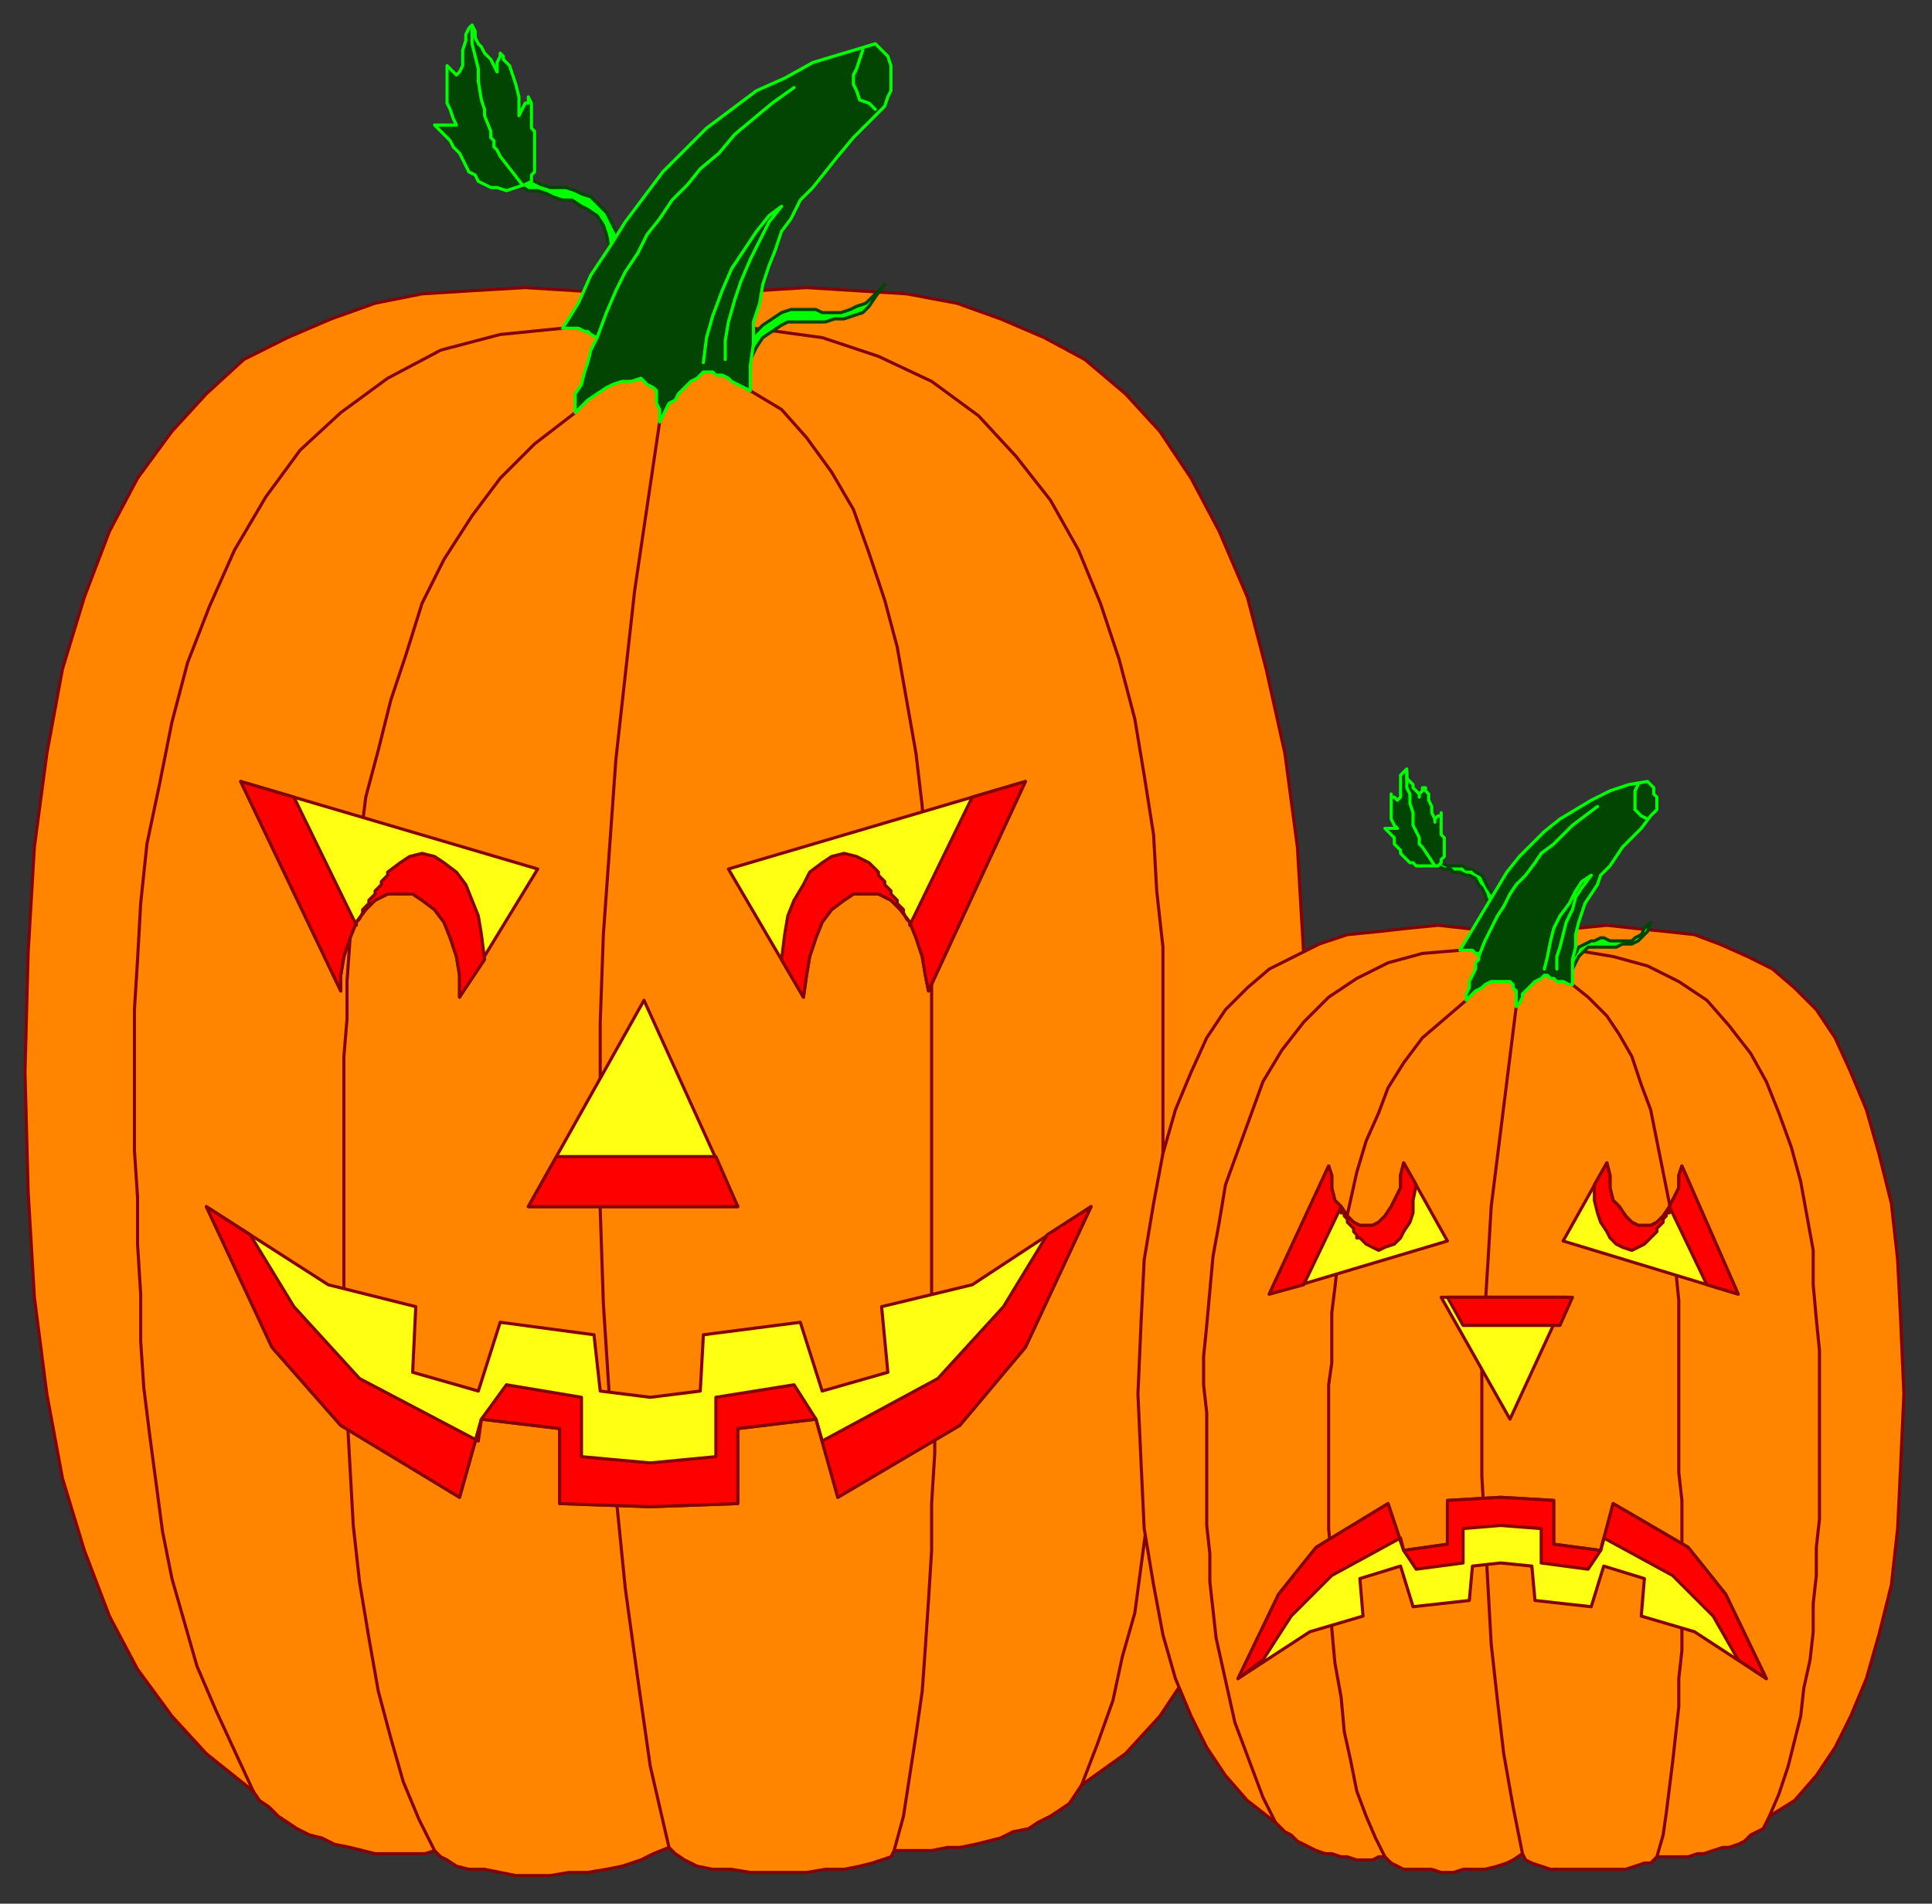 <?xml version="1.0" encoding="UTF-8" standalone="no"?>
<svg
   xmlns:dc="http://purl.org/dc/elements/1.1/"
   xmlns:cc="http://creativecommons.org/ns#"
   xmlns:rdf="http://www.w3.org/1999/02/22-rdf-syntax-ns#"
   xmlns:svg="http://www.w3.org/2000/svg"
   xmlns="http://www.w3.org/2000/svg"
   xmlns:sodipodi="http://sodipodi.sourceforge.net/DTD/sodipodi-0.dtd"
   xmlns:inkscape="http://www.inkscape.org/namespaces/inkscape"
   version="1.0"
   width="163.512mm"
   height="161.131mm"
   id="svg93"
   sodipodi:docname="HALLW055.WMF">
  <rect width="100%" height="100%" fill="#333333" stroke="none"/>
  <sodipodi:namedview
     pagecolor="#ffffff"
     bordercolor="#666666"
     borderopacity="1"
     objecttolerance="10"
     gridtolerance="10"
     guidetolerance="10"
     inkscape:pageopacity="0"
     inkscape:pageshadow="2"
     inkscape:window-width="640"
     inkscape:window-height="480"
     id="namedview95" />
  <defs
     id="defs3">
    <pattern
       id="WMFhbasepattern"
       patternUnits="userSpaceOnUse"
       width="6"
       height="6"
       x="0"
       y="0" />
  </defs>
  <path
     style="fill:#ff8500;fill-rule:evenodd;fill-opacity:1;stroke:#850202;stroke-width:1px;stroke-linecap:round;stroke-linejoin:round;stroke-miterlimit:4;stroke-dasharray:none;stroke-opacity:1;"
     d="  M 200,94   L 184,93   L 168,92   L 151,93   L 135,94   L 120,97   L 106,102   L 92,108   L 78,115   L 66,126   L 55,138   L 44,153   L 35,170   L 27,191   L 20,214   L 15,241   L 11,271   L 9,305   L 8,343   L 9,381   L 11,415   L 15,446   L 20,473   L 27,496   L 35,517   L 44,534   L 55,549   L 66,561   L 81,573   L 83,576   L 86,578   L 89,581   L 92,583   L 95,585   L 99,587   L 103,588   L 107,590   L 112,591   L 116,592   L 120,593   L 124,593   L 128,593   L 132,593   L 136,593   L 139,592   L 141,594   L 143,595   L 146,597   L 150,598   L 155,598   L 160,599   L 165,600   L 171,600   L 176,600   L 182,599   L 188,599   L 194,598   L 199,597   L 205,595   L 209,593   L 214,591   L 216,593   L 219,595   L 223,597   L 228,598   L 234,598   L 240,599   L 246,599   L 252,599   L 258,599   L 264,598   L 270,598   L 275,597   L 279,596   L 282,595   L 285,594   L 286,592   L 290,592   L 294,592   L 298,592   L 303,591   L 307,591   L 312,590   L 316,589   L 320,588   L 324,586   L 329,585   L 332,583   L 336,581   L 339,579   L 342,577   L 344,574   L 346,571   L 360,561   L 371,549   L 381,534   L 390,517   L 399,496   L 405,473   L 411,446   L 415,415   L 417,381   L 418,343   L 417,305   L 415,271   L 411,241   L 405,214   L 399,191   L 390,170   L 381,153   L 371,138   L 360,126   L 347,115   L 334,108   L 320,102   L 306,97   L 290,94   L 274,93   L 258,92   L 242,93   L 200,94  z "
     id="path5" />
  <path
     style="fill:none;stroke:#850202;stroke-width:1px;stroke-linecap:round;stroke-linejoin:round;stroke-miterlimit:4;stroke-dasharray:none;stroke-opacity:1;"
     d="  M 180,105   L 160,107   L 141,112   L 124,121   L 109,132   L 96,144   L 85,159   L 75,176   L 67,194   L 60,212   L 55,231   L 51,251   L 47,270   L 45,289   L 44,307   L 43,323   L 43,339   L 43,353   L 43,368   L 44,383   L 44,398   L 45,414   L 45,429   L 46,444   L 48,460   L 50,475   L 52,490   L 55,505   L 59,519   L 63,533   L 69,547   L 75,560   L 81,573  "
     id="path7" />
  <path
     style="fill:none;stroke:#850202;stroke-width:1px;stroke-linecap:round;stroke-linejoin:round;stroke-miterlimit:4;stroke-dasharray:none;stroke-opacity:1;"
     d="  M 184,132   L 171,142   L 160,153   L 151,165   L 142,179   L 135,193   L 130,209   L 125,224   L 121,240   L 117,255   L 115,271   L 113,286   L 112,300   L 111,314   L 111,326   L 110,338   L 110,348   L 110,358   L 110,370   L 110,384   L 110,399   L 110,416   L 111,434   L 111,452   L 112,470   L 113,488   L 115,506   L 118,524   L 121,541   L 125,556   L 129,570   L 134,582   L 139,592  "
     id="path9" />
  <path
     style="fill:none;stroke:#850202;stroke-width:1px;stroke-linecap:round;stroke-linejoin:round;stroke-miterlimit:4;stroke-dasharray:none;stroke-opacity:1;"
     d="  M 240,125   L 250,131   L 258,140   L 266,151   L 273,163   L 278,177   L 283,192   L 287,207   L 290,224   L 293,241   L 295,258   L 296,276   L 297,293   L 298,310   L 298,326   L 298,342   L 298,357   L 298,371   L 298,386   L 298,401   L 298,417   L 299,433   L 299,449   L 299,465   L 298,481   L 298,496   L 297,512   L 296,527   L 295,541   L 293,555   L 291,568   L 289,581   L 286,592  "
     id="path11" />
  <path
     style="fill:none;stroke:#850202;stroke-width:1px;stroke-linecap:round;stroke-linejoin:round;stroke-miterlimit:4;stroke-dasharray:none;stroke-opacity:1;"
     d="  M 241,105   L 263,108   L 281,114   L 298,122   L 313,133   L 325,146   L 336,160   L 345,176   L 352,193   L 358,211   L 363,230   L 366,248   L 369,267   L 370,285   L 372,303   L 372,320   L 372,335   L 372,350   L 372,365   L 372,380   L 372,395   L 372,411   L 372,426   L 371,441   L 370,456   L 369,471   L 367,486   L 365,501   L 363,516   L 359,530   L 356,544   L 351,558   L 346,571  "
     id="path13" />
  <path
     style="fill:none;stroke:#850202;stroke-width:1px;stroke-linecap:round;stroke-linejoin:round;stroke-miterlimit:4;stroke-dasharray:none;stroke-opacity:1;"
     d="  M 211,135   L 207,162   L 203,189   L 200,216   L 197,243   L 195,271   L 193,299   L 192,327   L 192,357   L 192,387   L 193,417   L 195,448   L 197,478   L 200,508   L 204,537   L 208,565   L 214,591  "
     id="path15" />
  <path
     style="fill:#00ff00;fill-rule:evenodd;fill-opacity:1;stroke:#024402;stroke-width:1px;stroke-linecap:round;stroke-linejoin:round;stroke-miterlimit:4;stroke-dasharray:none;stroke-opacity:1;"
     d="  M 195,80   L 194,75   L 193,72   L 191,69   L 188,67   L 186,66   L 183,64   L 180,64   L 177,63   L 175,62   L 172,61   L 169,61   L 166,59   L 164,57   L 162,54   L 160,51   L 159,46   L 161,51   L 163,53   L 166,56   L 168,57   L 171,58   L 173,59   L 176,60   L 178,60   L 181,60   L 184,61   L 186,62   L 189,63   L 191,65   L 194,68   L 196,72   L 198,76   L 195,80  z "
     id="path17" />
  <path
     style="fill:#00ff00;fill-rule:evenodd;fill-opacity:1;stroke:#024402;stroke-width:1px;stroke-linecap:round;stroke-linejoin:round;stroke-miterlimit:4;stroke-dasharray:none;stroke-opacity:1;"
     d="  M 240,115   L 242,111   L 244,108   L 247,106   L 250,104   L 252,103   L 255,103   L 258,103   L 261,103   L 264,103   L 267,102   L 270,102   L 273,101   L 276,100   L 278,98   L 280,95   L 283,91   L 280,94   L 277,97   L 274,98   L 272,99   L 269,100   L 266,100   L 263,100   L 261,99   L 258,99   L 255,99   L 253,99   L 250,100   L 247,102   L 244,104   L 241,107   L 238,111   L 240,115  z "
     id="path19" />
  <path
     style="fill:#024402;fill-rule:evenodd;fill-opacity:1;stroke:#00ff00;stroke-width:1px;stroke-linecap:round;stroke-linejoin:round;stroke-miterlimit:4;stroke-dasharray:none;stroke-opacity:1;"
     d="  M 151,8   L 150,9   L 149,11   L 149,13   L 148,16   L 148,19   L 148,21   L 147,23   L 146,24   L 145,23   L 144,22   L 143,21   L 143,21   L 143,24   L 143,27   L 143,29   L 143,31   L 143,33   L 144,35   L 145,38   L 146,40   L 145,40   L 143,40   L 141,40   L 139,40   L 141,42   L 143,44   L 144,45   L 145,47   L 147,49   L 148,51   L 149,53   L 150,55   L 152,56   L 153,58   L 155,59   L 157,60   L 159,60   L 162,61   L 165,60   L 168,59   L 170,58   L 170,56   L 171,55   L 171,53   L 171,52   L 171,50   L 171,48   L 171,46   L 171,44   L 171,42   L 170,41   L 170,39   L 170,37   L 170,35   L 170,33   L 169,31   L 169,33   L 168,33   L 167,35   L 166,37   L 166,34   L 166,31   L 165,27   L 164,24   L 163,21   L 161,19   L 161,18   L 160,17   L 160,18   L 159,20   L 159,21   L 159,23   L 158,21   L 157,19   L 155,17   L 154,15   L 153,14   L 152,12   L 152,10   L 151,8  z "
     id="path21" />
  <path
     style="fill:none;stroke:#00ff00;stroke-width:1px;stroke-linecap:round;stroke-linejoin:round;stroke-miterlimit:4;stroke-dasharray:none;stroke-opacity:1;"
     d="  M 167,59   L 160,50   L 159,48   L 158,47   L 158,45   L 157,44   L 157,42   L 155,37   L 155,35   L 154,32   L 153,26   L 153,22   L 152,18   L 151,14   L 151,9  "
     id="path23" />
  <path
     style="fill:#024402;fill-rule:evenodd;fill-opacity:1;stroke:#00ff00;stroke-width:1px;stroke-linecap:round;stroke-linejoin:round;stroke-miterlimit:4;stroke-dasharray:none;stroke-opacity:1;"
     d="  M 191,108   L 190,110   L 189,112   L 188,116   L 187,119   L 186,123   L 184,126   L 184,129   L 184,132   L 188,128   L 191,126   L 194,124   L 196,123   L 199,122   L 202,122   L 205,121   L 207,123   L 209,124   L 210,125   L 210,127   L 210,129   L 211,131   L 211,133   L 211,135   L 212,133   L 213,131   L 214,129   L 216,128   L 217,126   L 219,124   L 221,122   L 223,121   L 225,119   L 228,119   L 229,120   L 231,120   L 233,121   L 234,122   L 236,123   L 238,124   L 240,125   L 240,117   L 241,110   L 241,103   L 243,97   L 244,91   L 246,85   L 248,80   L 250,74   L 253,70   L 256,64   L 260,60   L 264,55   L 268,50   L 273,44   L 278,39   L 283,34   L 284,31   L 285,29   L 285,26   L 285,24   L 285,21   L 284,18   L 282,16   L 280,14   L 270,17   L 260,20   L 251,25   L 242,29   L 234,35   L 226,41   L 219,48   L 212,55   L 206,63   L 200,71   L 195,79   L 189,88   L 185,97   L 180,105   L 181,105   L 183,105   L 184,105   L 185,105   L 187,106   L 188,106   L 189,107   L 191,108  z "
     id="path25" />
  <path
     style="fill:none;stroke:#00ff00;stroke-width:1px;stroke-linecap:round;stroke-linejoin:round;stroke-miterlimit:4;stroke-dasharray:none;stroke-opacity:1;"
     d="  M 191,108   L 194,100   L 197,93   L 200,87   L 204,81   L 207,75   L 211,70   L 215,64   L 220,59   L 224,54   L 230,49   L 235,43   L 241,38   L 247,33   L 254,28  "
     id="path27" />
  <path
     style="fill:none;stroke:#00ff00;stroke-width:1px;stroke-linecap:round;stroke-linejoin:round;stroke-miterlimit:4;stroke-dasharray:none;stroke-opacity:1;"
     d="  M 225,116   L 226,108   L 228,101   L 231,93   L 234,86   L 238,80   L 242,74   L 246,69   L 250,66   L 246,71   L 243,77   L 240,83   L 237,90   L 235,96   L 233,103   L 232,109   L 232,115  "
     id="path29" />
  <path
     style="fill:none;stroke:#00ff00;stroke-width:1px;stroke-linecap:round;stroke-linejoin:round;stroke-miterlimit:4;stroke-dasharray:none;stroke-opacity:1;"
     d="  M 276,16   L 275,19   L 274,22   L 273,24   L 273,27   L 274,29   L 275,32   L 278,33   L 280,35  "
     id="path31" />
  <path
     style="fill:#ffff14;fill-rule:evenodd;fill-opacity:1;stroke:#850202;stroke-width:1px;stroke-linecap:round;stroke-linejoin:round;stroke-miterlimit:4;stroke-dasharray:none;stroke-opacity:1;"
     d="  M 147,319   L 172,278   L 77,250   L 109,317   L 109,312   L 110,306   L 112,300   L 114,295   L 117,291   L 120,288   L 124,286   L 128,286   L 132,286   L 135,288   L 139,291   L 142,295   L 144,300   L 146,306   L 147,312   L 147,319  z "
     id="path33" />
  <path
     style="fill:#ffff14;fill-rule:evenodd;fill-opacity:1;stroke:#850202;stroke-width:1px;stroke-linecap:round;stroke-linejoin:round;stroke-miterlimit:4;stroke-dasharray:none;stroke-opacity:1;"
     d="  M 257,319   L 233,278   L 328,250   L 297,317   L 296,312   L 295,306   L 293,300   L 291,295   L 288,291   L 285,288   L 281,286   L 277,286   L 273,286   L 270,288   L 266,291   L 263,295   L 261,300   L 259,306   L 258,312   L 257,319  z "
     id="path35" />
  <path
     style="fill:#ffff14;fill-rule:evenodd;fill-opacity:1;stroke:#850202;stroke-width:1px;stroke-linecap:round;stroke-linejoin:round;stroke-miterlimit:4;stroke-dasharray:none;stroke-opacity:1;"
     d="  M 206,320   L 169,386   L 236,386   L 206,320  z "
     id="path37" />
  <path
     style="fill:#ffff14;fill-rule:evenodd;fill-opacity:1;stroke:#850202;stroke-width:1px;stroke-linecap:round;stroke-linejoin:round;stroke-miterlimit:4;stroke-dasharray:none;stroke-opacity:1;"
     d="  M 208,482   L 236,481   L 236,457   L 261,454   L 268,479   L 307,456   L 328,431   L 349,386   L 311,411   L 282,418   L 284,439   L 263,445   L 256,423   L 225,427   L 224,445   L 208,447   L 192,445   L 190,427   L 160,423   L 153,445   L 132,439   L 133,418   L 105,411   L 66,386   L 87,431   L 109,456   L 147,479   L 154,454   L 179,457   L 179,481   L 208,482  z "
     id="path39" />
  <path
     style="fill:#ff0000;fill-rule:evenodd;fill-opacity:1;stroke:#850202;stroke-width:1px;stroke-linecap:round;stroke-linejoin:round;stroke-miterlimit:4;stroke-dasharray:none;stroke-opacity:1;"
     d="  M 94,255   L 114,296   L 114,295   L 114,295   L 115,294   L 116,292   L 116,291   L 117,290   L 118,289   L 118,288   L 119,287   L 120,286   L 120,285   L 121,284   L 122,283   L 122,282   L 123,281   L 124,280   L 124,279   L 128,276   L 131,274   L 135,273   L 139,274   L 142,276   L 146,279   L 149,283   L 151,288   L 153,293   L 154,299   L 155,307   L 147,319   L 147,312   L 146,306   L 144,300   L 142,295   L 139,291   L 135,288   L 132,286   L 128,286   L 124,286   L 120,288   L 117,291   L 114,295   L 112,300   L 110,306   L 109,312   L 109,317   L 77,250   L 94,255  z "
     id="path41" />
  <path
     style="fill:#ff0000;fill-rule:evenodd;fill-opacity:1;stroke:#850202;stroke-width:1px;stroke-linecap:round;stroke-linejoin:round;stroke-miterlimit:4;stroke-dasharray:none;stroke-opacity:1;"
     d="  M 311,255   L 291,296   L 291,295   L 291,295   L 290,294   L 289,292   L 289,291   L 288,290   L 287,289   L 287,288   L 286,287   L 285,286   L 285,285   L 284,284   L 283,283   L 283,282   L 282,281   L 281,280   L 281,279   L 278,276   L 274,274   L 270,273   L 266,274   L 263,276   L 259,279   L 257,283   L 254,288   L 252,293   L 251,299   L 250,307   L 257,319   L 258,312   L 259,306   L 261,300   L 263,295   L 266,291   L 270,288   L 273,286   L 277,286   L 281,286   L 285,288   L 288,291   L 291,295   L 293,300   L 295,306   L 296,312   L 297,317   L 328,250   L 311,255  z "
     id="path43" />
  <path
     style="fill:#ff0000;fill-rule:evenodd;fill-opacity:1;stroke:#850202;stroke-width:1px;stroke-linecap:round;stroke-linejoin:round;stroke-miterlimit:4;stroke-dasharray:none;stroke-opacity:1;"
     d="  M 169,386   L 236,386   L 229,370   L 178,370   L 169,386  z "
     id="path45" />
  <path
     style="fill:#ff0000;fill-rule:evenodd;fill-opacity:1;stroke:#850202;stroke-width:1px;stroke-linecap:round;stroke-linejoin:round;stroke-miterlimit:4;stroke-dasharray:none;stroke-opacity:1;"
     d="  M 208,482   L 236,481   L 236,457   L 261,454   L 268,479   L 307,456   L 328,431   L 349,386   L 335,395   L 321,418   L 300,441   L 263,461   L 261,454   L 254,443   L 229,447   L 229,466   L 208,468   L 186,466   L 186,447   L 162,443   L 154,454   L 153,461   L 115,441   L 94,418   L 80,395   L 66,386   L 87,431   L 109,456   L 147,479   L 154,454   L 179,457   L 179,481   L 208,482  z "
     id="path47" />
  <path
     style="fill:#ff8500;fill-rule:evenodd;fill-opacity:1;stroke:#850202;stroke-width:1px;stroke-linecap:round;stroke-linejoin:round;stroke-miterlimit:4;stroke-dasharray:none;stroke-opacity:1;"
     d="  M 479,298   L 469,297   L 460,296   L 450,297   L 441,298   L 431,299   L 422,302   L 414,306   L 406,310   L 399,316   L 392,323   L 386,332   L 381,343   L 376,355   L 372,369   L 369,385   L 366,403   L 365,423   L 364,446   L 365,468   L 366,489   L 369,507   L 372,523   L 376,537   L 381,549   L 386,559   L 392,568   L 399,576   L 408,583   L 409,584   L 411,586   L 413,587   L 415,589   L 417,590   L 419,591   L 421,592   L 424,593   L 426,593   L 429,594   L 431,594   L 434,595   L 436,595   L 439,595   L 441,594   L 443,594   L 444,595   L 445,596   L 447,597   L 449,598   L 452,598   L 455,598   L 458,598   L 461,599   L 465,599   L 468,598   L 472,598   L 475,598   L 479,597   L 482,596   L 484,595   L 487,593   L 488,595   L 490,596   L 493,597   L 496,598   L 499,598   L 503,598   L 506,598   L 510,598   L 514,598   L 517,598   L 520,598   L 523,597   L 526,596   L 528,596   L 529,595   L 530,594   L 532,594   L 535,594   L 537,594   L 540,594   L 543,593   L 545,593   L 548,592   L 551,591   L 553,591   L 556,590   L 558,589   L 560,587   L 562,586   L 564,585   L 565,583   L 566,581   L 574,576   L 581,568   L 587,559   L 592,549   L 597,537   L 601,523   L 605,507   L 607,489   L 608,468   L 609,446   L 608,423   L 607,403   L 605,385   L 601,369   L 597,355   L 592,343   L 587,332   L 581,323   L 574,316   L 567,310   L 559,306   L 550,302   L 542,299   L 533,298   L 523,297   L 514,296   L 504,297   L 479,298  z "
     id="path49" />
  <path
     style="fill:none;stroke:#850202;stroke-width:1px;stroke-linecap:round;stroke-linejoin:round;stroke-miterlimit:4;stroke-dasharray:none;stroke-opacity:1;"
     d="  M 467,304   L 455,305   L 444,308   L 434,313   L 425,319   L 417,327   L 410,336   L 404,346   L 400,357   L 396,368   L 392,379   L 390,391   L 388,402   L 387,413   L 386,424   L 385,434   L 385,443   L 386,452   L 386,461   L 386,470   L 386,479   L 386,488   L 387,497   L 387,506   L 388,515   L 389,524   L 391,533   L 393,542   L 395,551   L 398,559   L 401,567   L 404,575   L 408,583  "
     id="path51" />
  <path
     style="fill:none;stroke:#850202;stroke-width:1px;stroke-linecap:round;stroke-linejoin:round;stroke-miterlimit:4;stroke-dasharray:none;stroke-opacity:1;"
     d="  M 469,320   L 462,326   L 455,332   L 449,340   L 444,348   L 441,356   L 437,365   L 434,375   L 432,384   L 430,393   L 428,403   L 427,412   L 426,420   L 426,428   L 426,436   L 425,443   L 425,449   L 425,455   L 425,462   L 425,470   L 425,479   L 425,489   L 426,500   L 426,510   L 426,521   L 427,532   L 429,543   L 430,554   L 432,563   L 434,573   L 437,581   L 440,588   L 443,594  "
     id="path53" />
  <path
     style="fill:none;stroke:#850202;stroke-width:1px;stroke-linecap:round;stroke-linejoin:round;stroke-miterlimit:4;stroke-dasharray:none;stroke-opacity:1;"
     d="  M 503,315   L 508,319   L 514,325   L 518,331   L 522,338   L 525,347   L 528,355   L 530,365   L 532,375   L 534,385   L 535,395   L 536,406   L 537,416   L 537,426   L 537,436   L 537,445   L 537,454   L 537,462   L 537,471   L 538,480   L 538,490   L 538,499   L 538,509   L 538,518   L 538,528   L 537,537   L 537,546   L 536,555   L 535,564   L 534,572   L 533,580   L 532,587   L 530,594  "
     id="path55" />
  <path
     style="fill:none;stroke:#850202;stroke-width:1px;stroke-linecap:round;stroke-linejoin:round;stroke-miterlimit:4;stroke-dasharray:none;stroke-opacity:1;"
     d="  M 504,304   L 516,306   L 527,309   L 537,314   L 546,320   L 553,328   L 560,337   L 565,346   L 569,356   L 573,367   L 576,378   L 578,389   L 580,400   L 580,411   L 581,422   L 582,432   L 582,441   L 582,450   L 582,459   L 582,468   L 582,477   L 582,486   L 581,495   L 581,504   L 580,513   L 580,522   L 579,531   L 577,540   L 576,549   L 574,557   L 572,565   L 569,574   L 566,581  "
     id="path57" />
  <path
     style="fill:none;stroke:#850202;stroke-width:1px;stroke-linecap:round;stroke-linejoin:round;stroke-miterlimit:4;stroke-dasharray:none;stroke-opacity:1;"
     d="  M 485,322   L 483,338   L 481,354   L 479,370   L 477,386   L 476,403   L 475,419   L 474,436   L 474,454   L 474,472   L 475,490   L 476,508   L 477,526   L 479,544   L 481,561   L 484,578   L 487,593  "
     id="path59" />
  <path
     style="fill:#00ff00;fill-rule:evenodd;fill-opacity:1;stroke:#024402;stroke-width:1px;stroke-linecap:round;stroke-linejoin:round;stroke-miterlimit:4;stroke-dasharray:none;stroke-opacity:1;"
     d="  M 476,289   L 475,286   L 474,284   L 473,283   L 472,281   L 470,280   L 469,280   L 467,279   L 465,279   L 464,278   L 462,278   L 460,277   L 459,276   L 457,275   L 456,274   L 455,272   L 455,269   L 456,272   L 457,273   L 459,274   L 460,276   L 461,276   L 463,277   L 464,277   L 466,277   L 468,277   L 469,278   L 471,278   L 472,279   L 474,280   L 475,282   L 476,284   L 478,287   L 476,289  z "
     id="path61" />
  <path
     style="fill:#00ff00;fill-rule:evenodd;fill-opacity:1;stroke:#024402;stroke-width:1px;stroke-linecap:round;stroke-linejoin:round;stroke-miterlimit:4;stroke-dasharray:none;stroke-opacity:1;"
     d="  M 503,310   L 504,308   L 505,306   L 507,304   L 508,303   L 510,303   L 512,303   L 513,303   L 515,303   L 517,303   L 519,302   L 521,302   L 522,302   L 524,301   L 525,300   L 527,298   L 528,295   L 526,297   L 525,299   L 523,300   L 522,301   L 520,301   L 518,301   L 517,301   L 515,301   L 513,300   L 512,300   L 510,301   L 509,301   L 507,302   L 505,303   L 504,305   L 502,308   L 503,310  z "
     id="path63" />
  <path
     style="fill:#024402;fill-rule:evenodd;fill-opacity:1;stroke:#00ff00;stroke-width:1px;stroke-linecap:round;stroke-linejoin:round;stroke-miterlimit:4;stroke-dasharray:none;stroke-opacity:1;"
     d="  M 450,246   L 449,247   L 448,248   L 448,249   L 448,251   L 448,252   L 448,254   L 448,255   L 447,256   L 446,255   L 445,255   L 445,254   L 445,254   L 445,256   L 445,257   L 445,259   L 445,260   L 445,261   L 445,262   L 446,264   L 447,265   L 446,265   L 445,265   L 444,265   L 443,265   L 444,266   L 445,267   L 446,268   L 446,270   L 447,271   L 448,272   L 448,273   L 449,274   L 450,275   L 451,276   L 452,276   L 453,277   L 455,277   L 456,277   L 458,277   L 460,277   L 461,276   L 461,275   L 462,274   L 462,273   L 462,272   L 462,271   L 462,270   L 462,269   L 462,268   L 461,267   L 461,266   L 461,264   L 461,263   L 461,262   L 461,261   L 461,260   L 461,261   L 460,261   L 459,262   L 459,263   L 459,262   L 458,260   L 458,258   L 457,256   L 457,254   L 456,253   L 456,252   L 455,252   L 455,252   L 455,253   L 454,254   L 454,255   L 454,254   L 453,253   L 452,252   L 452,251   L 451,250   L 450,249   L 450,247   L 450,246  z "
     id="path65" />
  <path
     style="fill:none;stroke:#00ff00;stroke-width:1px;stroke-linecap:round;stroke-linejoin:round;stroke-miterlimit:4;stroke-dasharray:none;stroke-opacity:1;"
     d="  M 459,277   L 455,271   L 454,270   L 454,268   L 453,266   L 452,264   L 452,260   L 451,257   L 451,254   L 450,252   L 450,250   L 450,247  "
     id="path67" />
  <path
     style="fill:#024402;fill-rule:evenodd;fill-opacity:1;stroke:#00ff00;stroke-width:1px;stroke-linecap:round;stroke-linejoin:round;stroke-miterlimit:4;stroke-dasharray:none;stroke-opacity:1;"
     d="  M 473,306   L 473,307   L 472,308   L 472,310   L 471,312   L 470,314   L 470,316   L 469,318   L 469,320   L 472,317   L 474,316   L 475,315   L 477,314   L 479,314   L 480,314   L 482,314   L 483,314   L 484,315   L 484,316   L 485,317   L 485,318   L 485,319   L 485,320   L 485,322   L 486,321   L 487,319   L 487,318   L 488,317   L 489,316   L 490,315   L 491,314   L 493,313   L 494,312   L 495,312   L 496,313   L 497,313   L 498,314   L 499,314   L 500,314   L 502,315   L 503,315   L 503,311   L 503,307   L 504,303   L 504,299   L 505,295   L 506,292   L 507,289   L 509,286   L 511,283   L 512,280   L 515,277   L 517,274   L 519,271   L 522,268   L 525,265   L 528,261   L 529,260   L 530,259   L 530,257   L 530,255   L 529,254   L 529,252   L 528,251   L 527,250   L 521,251   L 515,253   L 509,256   L 504,259   L 499,262   L 494,266   L 490,270   L 486,274   L 482,279   L 479,284   L 476,289   L 473,294   L 470,299   L 467,304   L 468,304   L 468,304   L 469,304   L 470,304   L 471,304   L 472,305   L 473,305   L 473,306  z "
     id="path69" />
  <path
     style="fill:none;stroke:#00ff00;stroke-width:1px;stroke-linecap:round;stroke-linejoin:round;stroke-miterlimit:4;stroke-dasharray:none;stroke-opacity:1;"
     d="  M 473,306   L 475,301   L 477,297   L 479,293   L 481,290   L 483,286   L 485,283   L 488,280   L 491,276   L 493,273   L 497,270   L 500,267   L 503,264   L 507,261   L 511,258  "
     id="path71" />
  <path
     style="fill:none;stroke:#00ff00;stroke-width:1px;stroke-linecap:round;stroke-linejoin:round;stroke-miterlimit:4;stroke-dasharray:none;stroke-opacity:1;"
     d="  M 494,310   L 495,306   L 496,301   L 497,297   L 499,293   L 502,289   L 504,285   L 506,282   L 509,280   L 506,284   L 504,287   L 503,291   L 501,295   L 500,299   L 499,303   L 498,306   L 498,310  "
     id="path73" />
  <path
     style="fill:none;stroke:#00ff00;stroke-width:1px;stroke-linecap:round;stroke-linejoin:round;stroke-miterlimit:4;stroke-dasharray:none;stroke-opacity:1;"
     d="  M 524,251   L 523,253   L 523,254   L 523,256   L 523,257   L 523,259   L 524,260   L 525,261   L 527,262  "
     id="path75" />
  <path
     style="fill:#ffff14;fill-rule:evenodd;fill-opacity:1;stroke:#850202;stroke-width:1px;stroke-linecap:round;stroke-linejoin:round;stroke-miterlimit:4;stroke-dasharray:none;stroke-opacity:1;"
     d="  M 514,372   L 500,397   L 556,414   L 538,373   L 537,376   L 537,380   L 535,384   L 534,386   L 532,389   L 530,391   L 528,392   L 526,392   L 524,392   L 522,391   L 520,389   L 518,386   L 516,384   L 515,380   L 515,376   L 514,372  z "
     id="path77" />
  <path
     style="fill:#ff0000;fill-rule:evenodd;fill-opacity:1;stroke:#850202;stroke-width:1px;stroke-linecap:round;stroke-linejoin:round;stroke-miterlimit:4;stroke-dasharray:none;stroke-opacity:1;"
     d="  M 546,411   L 534,386   L 534,386   L 534,387   L 534,388   L 533,388   L 533,389   L 532,390   L 532,390   L 532,391   L 531,392   L 531,392   L 530,393   L 530,394   L 530,394   L 529,395   L 529,395   L 528,396   L 528,396   L 526,398   L 524,399   L 522,400   L 519,399   L 517,398   L 515,396   L 514,394   L 512,391   L 511,388   L 510,384   L 510,379   L 514,372   L 515,376   L 515,380   L 516,384   L 518,386   L 520,389   L 522,391   L 524,392   L 526,392   L 528,392   L 530,391   L 532,389   L 534,386   L 535,384   L 537,380   L 537,376   L 538,373   L 556,414   L 546,411  z "
     id="path79" />
  <path
     style="fill:#ffff14;fill-rule:evenodd;fill-opacity:1;stroke:#850202;stroke-width:1px;stroke-linecap:round;stroke-linejoin:round;stroke-miterlimit:4;stroke-dasharray:none;stroke-opacity:1;"
     d="  M 449,372   L 463,397   L 406,414   L 425,373   L 426,376   L 426,380   L 427,384   L 429,386   L 431,389   L 433,391   L 435,392   L 437,392   L 439,392   L 441,391   L 443,389   L 445,386   L 446,384   L 448,380   L 448,376   L 449,372  z "
     id="path81" />
  <path
     style="fill:#ff0000;fill-rule:evenodd;fill-opacity:1;stroke:#850202;stroke-width:1px;stroke-linecap:round;stroke-linejoin:round;stroke-miterlimit:4;stroke-dasharray:none;stroke-opacity:1;"
     d="  M 417,411   L 429,386   L 429,386   L 429,387   L 429,388   L 430,388   L 430,389   L 431,390   L 431,390   L 431,391   L 432,392   L 432,392   L 433,393   L 433,394   L 433,394   L 434,395   L 434,395   L 434,396   L 435,396   L 437,398   L 439,399   L 441,400   L 443,399   L 446,398   L 448,396   L 449,394   L 451,391   L 452,388   L 452,384   L 453,379   L 449,372   L 448,376   L 448,380   L 446,384   L 445,386   L 443,389   L 441,391   L 439,392   L 437,392   L 435,392   L 433,391   L 431,389   L 429,386   L 427,384   L 426,380   L 426,376   L 425,373   L 406,414   L 417,411  z "
     id="path83" />
  <path
     style="fill:#ffff14;fill-rule:evenodd;fill-opacity:1;stroke:#850202;stroke-width:1px;stroke-linecap:round;stroke-linejoin:round;stroke-miterlimit:4;stroke-dasharray:none;stroke-opacity:1;"
     d="  M 483,454   L 461,415   L 501,415   L 483,454  z "
     id="path85" />
  <path
     style="fill:#ff0000;fill-rule:evenodd;fill-opacity:1;stroke:#850202;stroke-width:1px;stroke-linecap:round;stroke-linejoin:round;stroke-miterlimit:4;stroke-dasharray:none;stroke-opacity:1;"
     d="  M 463,415   L 503,415   L 499,424   L 468,424   L 463,415  z "
     id="path87" />
  <path
     style="fill:#ffff14;fill-rule:evenodd;fill-opacity:1;stroke:#850202;stroke-width:1px;stroke-linecap:round;stroke-linejoin:round;stroke-miterlimit:4;stroke-dasharray:none;stroke-opacity:1;"
     d="  M 480,479   L 497,480   L 497,494   L 512,496   L 516,481   L 540,495   L 552,510   L 565,537   L 542,522   L 525,517   L 526,505   L 513,501   L 509,514   L 491,512   L 490,501   L 480,500   L 471,501   L 470,512   L 452,514   L 448,501   L 435,505   L 436,517   L 419,522   L 396,537   L 409,510   L 421,495   L 444,481   L 449,496   L 463,494   L 463,480   L 480,479  z "
     id="path89" />
  <path
     style="fill:#ff0000;fill-rule:evenodd;fill-opacity:1;stroke:#850202;stroke-width:1px;stroke-linecap:round;stroke-linejoin:round;stroke-miterlimit:4;stroke-dasharray:none;stroke-opacity:1;"
     d="  M 480,479   L 497,480   L 497,494   L 512,496   L 516,481   L 540,495   L 552,510   L 565,537   L 556,531   L 548,517   L 535,504   L 513,492   L 512,496   L 508,502   L 493,500   L 493,489   L 480,488   L 468,489   L 468,500   L 453,502   L 449,496   L 448,492   L 426,504   L 413,517   L 404,531   L 396,537   L 409,510   L 421,495   L 444,481   L 449,496   L 463,494   L 463,480   L 480,479  z "
     id="path91" />
</svg>
